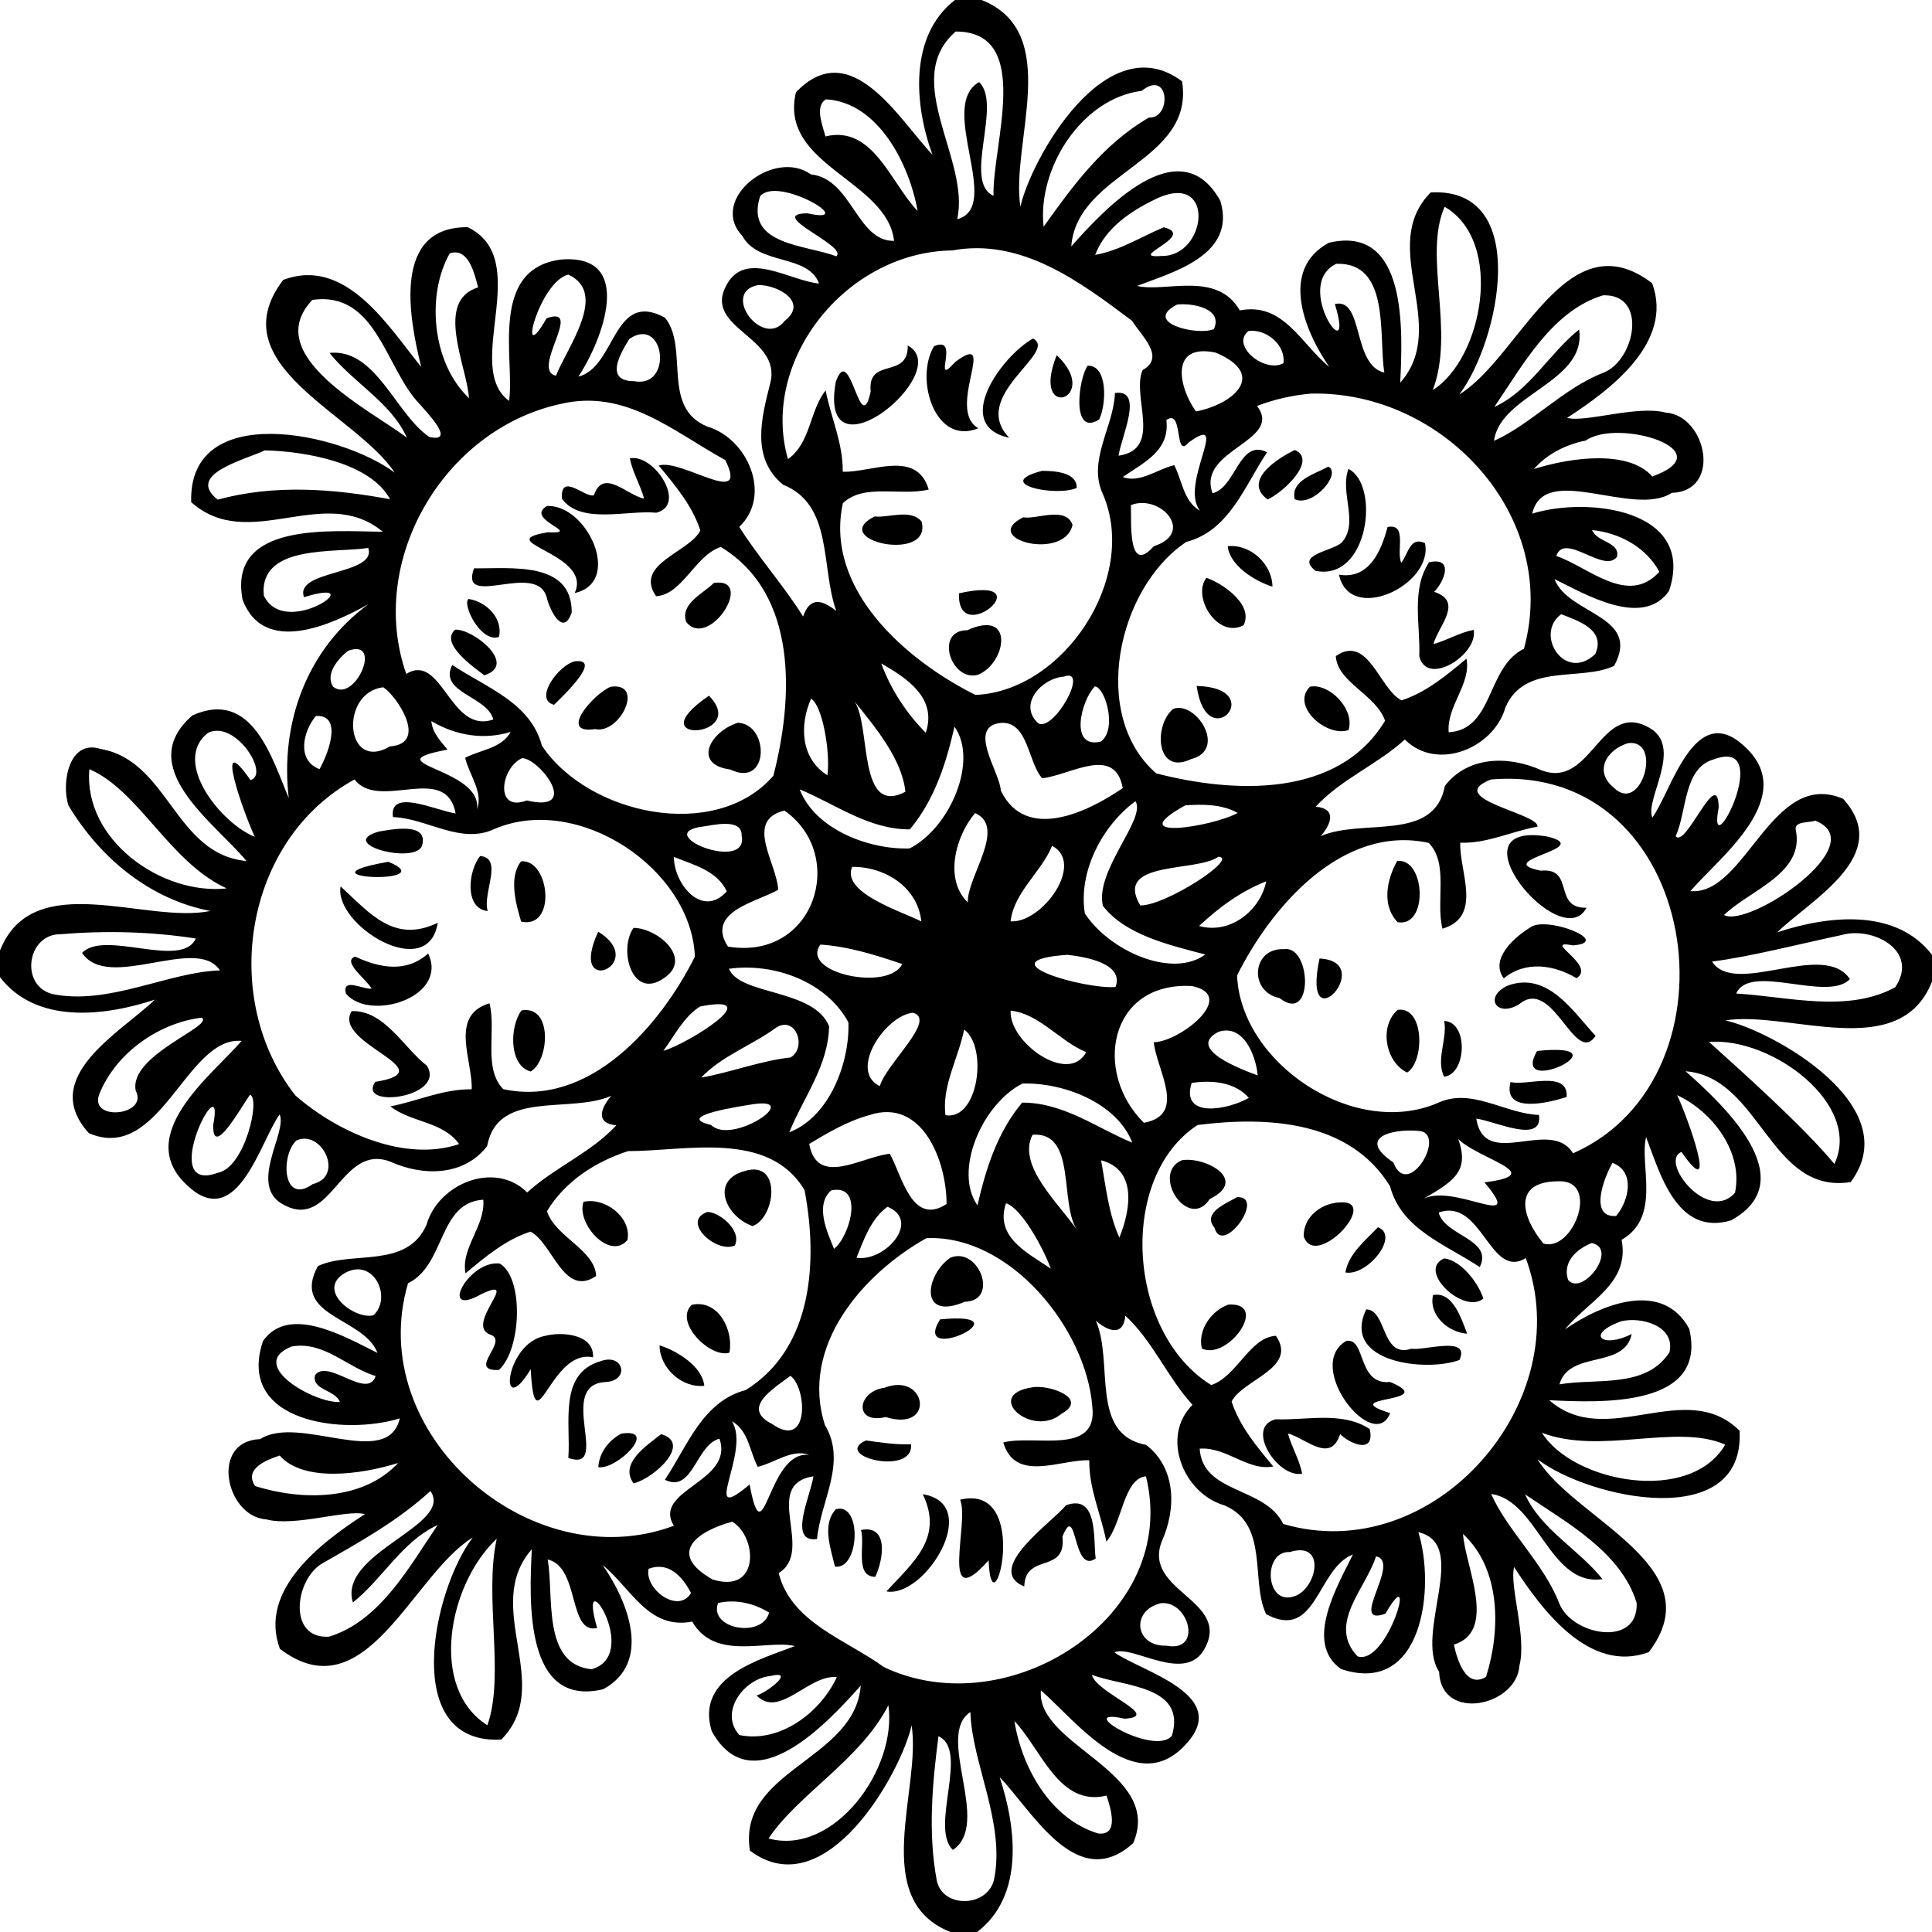<?xml version="1.0" encoding="UTF-8"?>
<!DOCTYPE svg  PUBLIC '-//W3C//DTD SVG 1.1//EN'  'http://www.w3.org/Graphics/SVG/1.1/DTD/svg11.dtd'>
<svg width="375pt" height="375pt" version="1.1" viewBox="0 0 375 375" xmlns="http://www.w3.org/2000/svg">
<path d="m185.35 0h5.18c15.87 6.29 5.58 27.76 7.53 40.12 2.02-9.13 16.64-35.39 31.38-24.33 2.49 15.71-20.39 17.48-21.51 32.04 6.17-6.95 21.02-23.16 28.93-8.85 3.25 10.69-9.62 13.94-16.13 16.52 5.37 1.32 15.48-3.02 19.91 4.75 8.51-1.65 11.87 6.51 17.38 10.97-4.85-6.98-9.7-18.91-0.09-24.1 15.34-3.64 14.33 17.22 13.85 27.17 9.81-11.17-4.53-26.36 5.92-36.94 19.7-1.07 13.3 29.01 5.55 39.22 11.79-7.23 20.81-34.28 37.43-21.6 4.25 11.51-8.2 20.75-16.51 26.14 3.57 0.96 13.58-2.51 19.16-1.02 7.83 0.52 11.03 15.22 1.16 15.58-7.52 4.88-24.76-6.08-27.09 4.03 10.61-3.33 31.89-0.93 26.56 15-5.09 7.28-16.2 0.66-22.23-2.3 2.65 6.97 16.92 7.01 11.57 16.85-6.45 3.07-17.36-0.66-21.1 8.07-2.27 7.95-13.3 12.47-19.52 6.22-5.35 4.87-12.41 7.72-17.31 13.04 4.16 0.35 3 3.43 0.97 5.72 8.13-3.55 22.06 1.28 24.11-9.76 4.56-5.9 12.52-5.86 18.8-3.01 9.6 3.63 11.33-13.3 20.55-8.45 7.29 3.63-0.65 14.1 0.92 17.61 3.66-4.99 8.11-22.63 17.63-14.05 11.26 9.84-4.62 21.77-10.25 28.32 10.72 0.98 15.79-23.87 29.65-17.91 9.87 10.89-6.19 19.53-12.81 25.92 9.84-3.25 23.03-4.79 30.06 4.36v5.19c-6.27 15.89-27.77 5.59-40.12 7.54 9.13 2.02 35.39 16.64 24.33 31.38-15.71 2.49-17.48-20.39-32.04-21.51 6.95 6.17 23.16 21.02 8.85 28.93-10.69 3.25-13.94-9.62-16.52-16.13-1.32 5.37 3.02 15.48-4.75 19.91 1.65 8.51-6.51 11.87-10.97 17.38 6.98-4.85 18.91-9.7 24.1-0.09 3.64 15.34-17.23 14.33-27.17 13.85 11.17 9.81 26.36-4.53 36.94 5.92 1.07 19.7-29.01 13.3-39.22 5.55 7.23 11.79 34.28 20.81 21.6 37.43-11.51 4.25-20.76-8.2-26.14-16.51-0.96 3.57 2.5 13.58 1.02 19.16-0.52 7.83-15.22 11.03-15.58 1.16-4.88-7.52 6.08-24.76-4.03-27.09 3.33 10.61 0.93 31.89-15 26.56-7.28-5.09-0.66-16.2 2.3-22.23-6.97 2.65-7.02 16.92-16.85 11.57-3.08-6.45 0.66-17.36-8.07-21.1-7.95-2.27-12.47-13.3-6.22-19.52-4.88-5.35-7.72-12.41-13.04-17.31-0.35 4.16-3.44 3-5.72 0.97 3.55 8.13-1.28 22.06 9.76 24.11 5.9 4.56 5.86 12.52 3.01 18.8-3.63 9.6 13.3 11.33 8.45 20.55-3.63 7.29-14.1-0.65-17.61 0.92 4.99 3.66 22.63 8.11 14.05 17.63-9.84 11.26-21.77-4.62-28.32-10.25-0.98 10.72 23.87 15.79 17.91 29.65-10.89 9.87-19.53-6.19-25.92-12.81 3.25 9.84 4.79 23.03-4.36 30.06h-5.19c-15.89-6.27-5.59-27.77-7.54-40.12-2.02 9.13-16.64 35.39-31.38 24.33-2.49-15.71 20.39-17.48 21.51-32.04-6.17 6.95-21.02 23.16-28.93 8.85-3.25-10.69 9.62-13.94 16.13-16.52-5.37-1.32-15.48 3.02-19.91-4.75-8.51 1.65-11.87-6.51-17.38-10.97 4.85 6.98 9.7 18.91 0.09 24.1-15.34 3.64-14.33-17.23-13.85-27.17-9.81 11.17 4.53 26.36-5.92 36.94-19.7 1.07-13.3-29.01-5.55-39.22-11.79 7.23-20.81 34.28-37.43 21.6-4.25-11.51 8.2-20.76 16.51-26.14-3.57-0.96-13.59 2.5-19.16 1.02-7.83-0.52-11.03-15.22-1.16-15.58 7.52-4.88 24.76 6.08 27.09-4.03-10.61 3.33-31.89 0.93-26.56-15 5.09-7.28 16.2-0.66 22.23 2.3-2.65-6.97-16.92-7.02-11.57-16.85 6.45-3.08 17.36 0.66 21.1-8.07 2.27-7.95 13.3-12.47 19.52-6.22 5.35-4.88 12.4-7.72 17.31-13.04-4.16-0.35-3-3.44-0.97-5.72-8.13 3.55-22.06-1.28-24.11 9.76-4.56 5.9-12.52 5.86-18.8 3.01-9.6-3.63-11.33 13.3-20.55 8.45-7.29-3.63 0.65-14.1-0.92-17.61-3.67 4.99-8.11 22.63-17.63 14.05-11.26-9.84 4.62-21.77 10.25-28.32-10.72-0.98-15.79 23.87-29.65 17.91-9.87-10.89 6.19-19.53 12.81-25.92-9.84 3.25-23.03 4.79-30.06-4.36v-5.19c6.46-16.18 28.28-5.07 40.83-7.66-11.84-2.27-21.48-10.37-27.55-20.49-1.41-4.39 0.11-12.95 6.29-10.95 13.18 2.31 14.37 20.49 28.28 21.74-6.33-7.57-22.02-18.28-10.5-28.26 11.69-5.26 15.49 8.53 18.7 16.04-1.71-14.41 3.4-28.78 15.45-37.62-7.06 3.93-20.26 10.06-24.41-0.85-2.94-15.31 17.47-13.28 27.21-13.22-11.44-9.48-25.94 4.27-37.19-5.74-0.61-19.87 29.03-13.56 39.5-5.73-7.55-11.47-34.22-20.89-21.64-37.41 12.19-4.61 20.46 9.12 26.79 16.89-2.49-9.91-5.54-27.26 9.04-27.12 12.93 6.3-1.07 27.03 8.01 33.71 1.16-7.87-4.03-25.6 10.05-27.43 14.57-1.22 8.06 15.74 3.4 22.72 7.32-1.8 6.68-16.96 16.83-11.43 4.73 5.95-0.85 17.46 8.22 21.13 7.81 2.31 12.62 13.34 6.18 19.46 3.78 6.01 8.62 11.36 12.39 17.41 1.33-3.83 3.58-3.32 6.43-1.1-3.05-8.6-0.56-20.58-10.33-24.5-6.31-5.2-4.14-13.09-2.46-19.76 2.25-9.06-13.28-10.55-8.46-19.07 3.73-6.79 12.24-0.73 17.92-0.21-2.18-5.81-11.75-3.46-14.88-9.22-6.7-7.07 6.13-17.13 13.29-11.96 7.94 0.81 8.89 13.04 16.15 12.9-1.37-11.83-22.42-14.64-19.05-28.83 10.69-11.24 20.11 5.41 26.49 12.1-3.55-9.72-4.55-23.1 4.37-30.02m0.14 6.12c-10.75 9.39 2.9 24.89 0.3 36.42 8.97-2.34-3.93-21.94 4.25-26.61 4.58 4.35-3.24 19.35 2.8 22.07-0.3-9.79 7.81-31.91-7.35-31.88m36.11 11.51c-11.75 1.47-20.29 15.18-19.04 26.38 5.76-8.08 11.63-16.08 20.44-21.19 4.44 0.23 4.03-9.52-1.4-5.19m-61.29 1.65c-2.22 1.33-0.65 5.06-0.09 7.2 9.23-2.26 12.66 9.03 17.88 14.46-1.55-8.96-7.61-21.11-17.79-21.66m-12.78 18.82c-3.03 9.57 9.01 9.38 14.78 11.65 2.44-1.98-13.89-8.22-5.6-8.35 10.46 2.34-5.77-7.46-9.18-3.3m77.42 0.24c-5.03 2.33-10.32 5.69-12.38 11.13 4.79-0.84 8.89-3.5 13.3-5.35 6.66 1.6-7.66 6.12-0.36 5.56 8.65 0.1 10.5-16.07-0.56-11.34m55.45 1.79c-4.2 9.53 2.07 24.12-2.3 35.58 9.68-6.08 13.96-28.77 2.3-35.58m-95.58 8.48c-20.61 0.26-37.35 21.39-31.88 40.51 4.46-3.22 4.13-9.27 7.31-13.34 1.06 5.34 3.4 10.29 3.32 15.78 5.55 0.22 14.36-4.44 16.69 3.46-5.46 1.33-12.62-1.27-16.66 2.66-3.64 16.78 12.38 30.54 25.72 37.2 17.01-0.67 31.75-22.61 24.77-38.93-3.09-6.52 2.09-13.07 2.32-19.67 5.73-0.8 1.24 8.43 0.7 12.17 8.68-1.29 2.45-11.43 4.66-16.62 4.57-2.5-0.3-6.71-2.04-9.56-10.07-7.57-21.49-16.15-34.91-13.66m-97.52 0.56c-4.56 7.95-3.51 21.3 3.73 28.1-0.41-6.24-6.75-18.86 1.77-21.49-0.69-2.63-1.85-7.81-5.5-6.61m172.07 2.03c-8.69 4.22 3.93 21.43-0.28 7.81 5.68-1.3 3.31 11.82 9.61 13.32-1.16-7.02 1.26-21.47-9.33-21.13m-149.05 2.1c-5.69 1.31-10.14 18.86-4.23 8.48 7.43-2.66-3.2 10.09 1.82 11.14 2.32-5.75 10.16-16.02 2.41-19.62m36.82 2.03c-7.35 1.42 0.95 12.48 5.17 6.95 4.71-3.67-1.42-7.04-5.17-6.95m164 1.99c-9.91 3.02-15.58 13.59-21.09 21.67 6.84-3.11 10.67-10.42 16.45-15.03 1.56 10.25-15.32 12.53-16.51 21.6 7.19-3.2 13.41-10.18 21.23-13.22 6.17-2.39 8.68-15.36-0.08-15.02m-250.51 0.89c-10.17 10.69 10.91 21.18 18.36 26.74-3.11-6.84-10.42-10.67-15.03-16.45 9.02-0.94 12.87 11.98 19.39 16.32 5.28 1.15-0.52-4.79-1.84-6.33-6.72-6.89-8.36-22.06-20.88-20.28m167.82 0.91c-6.87 3.55 4.19 6.14 7.17 4.74 1.84-4.04-4.3-5.1-7.17-4.74m13.88 5.13c-3.54 2.77 3.13 8.26 6.78 6.25 0.48-3.6-3.42-6.73-6.78-6.25m-120.17 1.53c-1.79 2.86-4.88 8.2 0.89 8.2 7.69 1.5 5.99-12.85-0.89-8.2m113.8 2.66c-9.05-1.92-7.16 6.83-3.82 11.42 7.05-1.33 14.09-7.1 3.82-11.42m18.47 7.96c-3.57 0.32-7.1 1.11-10.44 2.39 5.22 6.89-11.79 8.45-8.63 16.95 4.55-1.12 5.16-10.68 10.58-7.96-4.37 6.53-7.3 15.22-15.69 17.41-13.42 8.98-18.73 33.71-5.83 44.92 14.95 3.86 35.29 4.89 44.42-10.21-1.7-5.05-9.29-7.45-9.56-12.56 6.31-4.33 8.46 6.45 12.76 8.6 4.81-1.56 8.77-4.9 12.6-8.09 0.96 4.92-3.88 9.17-3.45 14.29 8.81-0.56 7.28-12.64 14.61-16.22 7.04-25.71-15.69-50.15-41.37-49.52m-145.73 2.03c-22.64 4.98-37.5 30.47-29.85 52.37 6.99-4.27 8.47 11.79 16.9 8.85-1.14-4.56-10.68-5.17-7.97-10.59 6.53 4.37 15.22 7.3 17.41 15.69 8.98 13.42 33.71 18.73 44.92 5.83 3.86-14.95 4.89-35.29-10.21-44.42-5.05 1.7-7.45 9.28-12.56 9.56-4.33-6.31 6.45-8.46 8.6-12.76-1.56-4.81-4.9-8.78-8.09-12.6 4.4-1.44 17.7 8.49 12.92-1.07-10.15-5.55-19.37-13.93-32.07-10.86m117.69 3.09c0.73 5.98-4.41 8.26-8.46 11.07 3.3 1.27 6.74-1.56 9.99-2.3 1.57 2.99 1.78 7.05 5.02 8.84-4.17-5.02 6.22-19.38-2.23-13.24-2.85 3.43-0.94-6.75-4.32-4.37m81.43 3.98c-3.82 0.75-7.49 2.58-10.09 5.53 7.61-2.38 18.5-3.66 22.98 1.45 14.04-5.06-6.69-11.37-12.89-6.98m-256.42 1.91c-3.73 1.82-15.5 4.59-9.14 9.57 11.03-3.01 22.41-2.12 33.45-0.08-3.74-6.96-15.96-9.28-24.31-9.49m168.11 10.63c0.11 3.34-0.62 13.7 4.44 7.98 8.16-2.62 1.21-10.24-4.44-7.98m89.51 4.84c0.97 2.42 5.45 2.27 4.84 5.18-2.46 3.4-10.16-4.9-11.78-0.15 6.31 2.16 13.92 9.8 20 3.07-2.58-4.79-7.77-7.57-13.06-8.1m-237.54 3.47c-6.34 1.03-21.25-0.8-20.27 9.24 4.13 8.78 21.46-3.9 7.8 0.32-1.94-5.35 14.21-4.26 12.47-9.56m231.55 12.86c-5.28 3.87 0.67 13.33 6.61 7.74 2.1-4.71-3.24-6.42-6.61-7.74m-235.48 7.11c-1.9 1.52-4.48 4.46-2.9 6.96 4.21 3.38 9.85-9.49 2.9-6.96m103.49 2.44c1.88 5.07 4.84 9.61 8.65 13.47 2.26-6.77-3.65-10.59-8.65-13.47m35.44 2.57c-4.26 0.31-8.99 5.37-4.93 9.09 3.11 1.56 10.01-10.99 4.93-9.09m-132.08 2.07c-8.53 0.97-7.47 16.62 1.31 11.47 7.54-0.53 1.28-9.82-1.31-11.47m138.12-0.18c-2.68 2.69-5.06 12.21 1.15 10.72 3.21-2.32 0.93-10.45-1.15-10.72m-55.09 2.39c-2.28 5.13-2.03 11.64 3.18 14.87 0.58-4.69-1.01-13.61-3.18-14.87m8.41 0.5c3.29 4.72 0.57 22.46 9.9 17.57-0.66-6.37-5.87-12.55-9.9-17.57m-104.52 2.86c-2.46 2.89-3.84 8.59 0.69 10.32 1.61-2.76 4.67-10.64-0.69-10.32m22.41 0.99c0.18 2.26 1.78 3.87 3.13 5.54-14.94 2.79 6.81 3.44 5.73 11.57 1.27-3.3-1.56-6.74-2.3-9.99 2.99-1.57 7.05-1.78 8.84-5.02-5.28 1.62-10.72 0.69-15.4-2.1m110.46 0.36c-6.56 0.77-0.04 9.68 0.06 13.11 4.87 10.14 17.05 4.08 23.68-0.46-1.54-8.49-10.25-2.45-15.64-1.92-2.77-3.02-2.7-11.18-8.1-10.73m-8.92 0.72c-1.63 7.13-3.88 14.23-8.67 19.94-8.03 0.02-14.41-4.89-21.38-7.77 3 7.77 13.43 11.73 21.34 11.47 7.87-4.03 13.39-17.01 8.71-23.64m-144.92 1.22c-7.08 5.55 2.56 17.58 9.12 20.17-2.13-4.46-8.2-21.61-0.85-11.02 3.86-1.06-2.98-11.81-8.27-9.15m275.62 1.99c-4.27 1.33-6.58 5.55-2.71 8.66 5.33 5.23 9.56-9.6 2.71-8.66m-214.63 2.9c-4.18 1.89-5.4 10.6 0.9 8.22 10.63 2.51 2.56-8.12-0.9-8.22m231.33 0.23c-5.93 1.65-5.22 10.12-7.42 14.93 1.98 2.44 8.21-13.89 8.35-5.6-2.41 12.62 11.24-13.86-0.93-9.33m-315.32 1.92c-1.2 13.76 14.09 24.5 26.66 23.14-11.11-5.07-17.07-19.05-26.66-23.14m51.47 1.99c-21.45 11.71-26.27 42.47-11.49 61.33 8.26 7.22 21.33 13.01 31.79 9.44-3.22-4.47-9.27-4.13-13.34-7.31 5.34-1.06 10.29-3.4 15.78-3.32 0.22-5.56-4.44-14.36 3.46-16.69 1.33 5.46-1.27 12.61 2.66 16.66 16.78 3.64 30.54-12.38 37.2-25.72-0.67-17.01-22.61-31.75-38.93-24.77-6.52 3.08-13.07-2.09-19.67-2.32-0.8-5.73 8.42-1.24 12.16-0.7-1.86-10.01-14.86-0.35-19.62-6.6m220.55 0.01c-9.35 3.72 9.5 6.6 9.05 9.15-5.1 0.93-9.74 3.29-14.98 3.12-0.22 5.55 4.44 14.36-3.46 16.69-1.33-5.46 1.26-12.62-2.66-16.66-16.78-3.64-30.54 12.38-37.2 25.72 0.67 17.01 22.61 31.75 38.93 24.77 6.52-3.09 13.07 2.09 19.67 2.32 0.8 5.73-8.43 1.24-12.17 0.7 1.6 10.22 14.45-0.38 18.78 6.75 33.66-14.86 24.73-76.07-15.96-72.56m-68.97 4.21c-6.43 4.71-11.14 13.65-9.83 21.79 4.67 7.14 16.8 12.74 23.39 7.97-6.96-1.84-15.49-3.76-19.89-9.45-1.58-6.87 8.47-16.89 6.33-20.31m9.67 0.8c-12.56 6.97 5.16 4.21 10.17 1.48-3.07-1.72-6.76-1.7-10.17-1.48m-77.8 1.02c-7.86 1.89-1.46 10.23-1.22 15.38-4.09 2.34-14.17 4.24-9.75 11.02 16.82 2.8 23.28-17.72 10.97-26.4m37 0.49c-3.88 4.57-6.01 12.94-1.41 17.34-0.22-4.88 7.64-14.61 1.41-17.34m163.06 1.46c-1.15 0.47-3.95 0.04-3.79 1.71 1.88 8.56-8.95 11.75-13.9 16.62 4.8 2.59 29.17-13.8 17.69-18.33m-215.7 1.12c-10.76 1.28 8.76 9.19 7.33 1.8 0.11-3.55-5.78-1.97-7.33-1.8m67.59 3.77c-2.13 5.17-7.44 9.04-8.06 14.66 6.11 0.4 14.52-11.23 8.06-14.66m-73.41 2.16c-0.02 5.16 5.43 12.02 10.26 6.69-1.85-4.03-6.52-5.18-10.26-6.69m105.69-0.04c-4.32 3.08-20.36 0.65-15.18 9.45 4.91 0.1 19.25-9.25 15.18-9.45m-71.09 1.97c-2.16 5.01 9.48 8.61 13.42 10.58-0.7-6.71-7.15-10.66-13.42-10.58m80.37 2.8c-4.94 1.93-9.19 5.08-13.03 8.67 5.97 1.7 11.88-2.97 13.03-8.67m-233.96 10.27c-6.66-0.1-8.01 10.09-1.56 11.63 10.9 2.2 22.6-4.35 32.43-4.6-4.48-6.95-21.66 4.22-26.76-3.4 4.35-4.59 19.35 3.24 22.07-2.8-8.64-1.34-17.47-1.56-26.18-0.83m345.63 0.16c-8.33 1.77-17.71 4.2-25.14 5.15 4.48 6.95 21.65-4.22 26.76 3.4-4.35 4.58-19.36-3.24-22.07 2.8 10.03 0.6 21.63 3.84 30.87-1.22 4.77-7.14-4.45-11.88-10.42-10.13m-198.21 1.85c-4.01 5.52 13.23 9.18 15.88 3.78-5.13-1.76-10.47-3.42-15.88-3.78m47.95 1.99c-16.4 1.14 3.5 6.77 9.34 6.24 1.72-4.62-6.03-5.87-9.34-6.24m-65.7 2.71c2.17 5.21 16.47 3.85 19.44 11.14-0.15 7.75-5 13.82-7.72 20.6 7.77-3 11.73-13.43 11.47-21.34-4.27-7.93-14.48-11.62-23.19-10.4m89.87 3.35c-16.16-0.9-19.22 16.81-9.33 26.54 8.49-1.54 2.45-10.25 1.92-15.64 5-0.03 16.45-9.03 7.41-10.9m-95.48 3.97c-3.19 2.03-4.93 5.64-7.12 8.6 4.55-1.23 20.63-11.26 7.12-8.6m41.31 1.21c-5.44 0.59-12.52 11.32-6.42 14.25 1.33-4.46 11.19-12.97 6.42-14.25m18.98-0.41c-0.4 6.11 11.23 14.52 14.66 8.06-5.17-2.13-9.05-7.44-14.66-8.06m-157.04 1.37c-8.41 1.03-16.7 6.94-19.86 14.86-2.02 5.34 9.6 4.18 7.08-0.68-1.42-6.92 15.44-12.62 12.78-14.18m111.53 1.93c-4.69 3.44-10.57 5.48-14.55 9.7 5.84-1.04 11.42-3.24 17.34-3.91 3.24-1.93 1.01-8.21-2.79-5.79m36.48 0.38c-1.07 5.45-4.37 10.96-3.62 16.62 6.42 1.08 8.26-13.27 3.62-16.62m49.34 0.45c-6.29 3.29 4.48 7.27 7.65 8.46-0.37-3.85-2.75-10.1-7.65-8.46m95.24 1.95c6.24 5.63 18.14 16.23 24.34 23.68 5.46-11.42-12.03-24.65-24.34-23.68m-133.28 8.08c-7.87 4.03-13.39 17.01-8.71 23.64 1.63-7.13 3.88-14.23 8.67-19.94 8.02-0.03 14.41 4.89 21.38 7.77-3-7.77-13.43-11.73-21.34-11.47m32.86-0.12c-2.22 7.08 7.26 5.14 11.1 2.9-2.7-3.13-7.29-3.48-11.1-2.9m-182.78 2.29c-1.64 2.27-7.37 12.69-7.12 5.8 2.41-12.62-11.25 13.86 0.93 9.33 5.2-0.98 8.29-14.45 6.19-15.13m277.01 0.08c2.13 4.46 8.2 21.61 0.85 11.02-4.4 1.76 5.14 14 10.39 7.9 1.62-7.88-4.38-15.74-11.24-18.92m-179.16 1.73c-2.55 0.4-15.79 2.35-8.35 4.05 4.02 4 17.81-5.35 8.35-4.05m22.38 2.14c-4.17 1.13-7.99 3.38-11.68 5.59 1.53 8.49 10.25 2.45 15.64 1.92 2.34 4.09 4.24 14.17 11.02 9.75 0.03-8.19-4.65-20.7-14.98-17.26m63.71 1.92c-15.52 10.09-13.76 40.3 2.64 50.48 5.05-1.7 7.45-9.29 12.56-9.56 4.33 6.31-6.46 8.46-8.6 12.76 1.56 4.81 4.9 8.77 8.09 12.6-4.92 0.96-9.18-3.88-14.29-3.45 0.56 8.81 12.64 7.28 16.22 14.61 29.26 8.6 57.42-23.83 47.07-51.6-6.99 4.27-8.47-11.79-16.9-8.85 1.14 4.56 10.68 5.17 7.97 10.59-6.54-4.37-15.22-7.3-17.41-15.69-7.88-12.85-23.98-13.57-37.35-11.89m49.52 0.21c4.06 8.44 0.9 10.3-6.11 14.37 5.81-3.83 20.65 6.53 12.27-3.44 14.96-1.91-7.35-5.56-6.16-10.93m-6.69 0.93c-5-0.44-12.1 1.24-4.83 6.13 2.82 7.53 10.66-5.87 4.83-6.13m-74.87 0.75c-3.09 6.03 5.22 13.42 8.74 18.64-3.66-5.17-0.04-19.27-8.74-18.64m-142.92 1.14c-3.09 2.99-2.62 12.62 3.21 8.44 6.29-1.52 1.67-10.76-3.21-8.44m64.41 2.04c-6.33 2.06-12.24 5.85-15.75 11.67 1.7 5.05 9.28 7.45 9.56 12.56-6.31 4.33-8.46-6.46-12.76-8.6-4.81 1.56-8.78 4.9-12.6 8.09-0.96-4.92 3.88-9.18 3.45-14.29-8.81 0.56-7.28 12.64-14.61 16.22-8.6 29.26 23.83 57.42 51.6 47.07-4.27-6.99 11.79-8.47 8.85-16.9-4.56 1.14-5.17 10.68-10.59 7.97 4.37-6.54 7.3-15.22 15.69-17.41 13.11-8.16 14-25.17 11.42-38.79-6.95-11.72-23.04-7.58-34.26-7.59m91.81 1.78c0.93 5.05 1.42 10.28 3.55 15.01 2.1-5.16 3.6-13.17-3.55-15.01m99.27 0.5c-1.61 2.76-4.67 10.64 0.69 10.32 2.46-2.89 3.84-8.6-0.69-10.32m-10.6 3.58c-8.89 0.04-7.05 7.01-2.8 12.08 5.79 1.75 11.15-12.52 2.8-12.08m-141.06 1.77c-3.17 2.81-0.85 7.96 0.57 11.34 3.15-2.52 5.88-12.73-0.57-11.34m33.93 2.5c-2.24 6.63 4.35 9.69 8.7 12.68-1.6-4.38-5.86-11.88-8.7-12.68m-22.99 0.67c-3.21 2.32-4.59 6.35-6.02 9.9 5.52 0.85 12.62-7.17 6.02-9.9m7.54 6.1c-12.4 6.96-24.6 21.01-19.68 36.29 4.32 7.24-0.86 14.7-1.54 22.1-5.73 0.8-1.24-8.43-0.7-12.17-10.22 1.6 0.38 14.45-6.75 18.78 2.45 9.67 13.11 12.91 20.41 18.24 24.12 11.49 57.61-9.83 50.88-37.02-4.4 0.47-4.59 9.15-7.68 12.67-1.06-5.34-3.4-10.29-3.32-15.78-5.56-0.22-14.36 4.44-16.69-3.46 6.01-1.58 18.42 2.67 17.28-6.96-1.18-15.16-16.04-33.46-32.21-32.69m129.15 0.94c-3 1.19-5.71 3.71-4.6 7.14 2.72 3.33 9.89-6.01 4.6-7.14m-242.23 5.95c-5.29 3.37 2.21 8.99 5.76 8.07 3.76-3.48-0.06-11.52-5.76-8.07m247.94 9.24c-7.09 2.57-3.59 5.36 2.05 2.46-1.44 6.93-12.07 3.04-14.03 9.78 7.24-1.24 16.73 0.87 21.35-6.21 1.21-5.18-5.55-6.97-9.37-6.03m-258.02 4.88c-8.97 3.55 4.48 11.11 9.33 10.78-0.97-2.42-5.45-2.27-4.84-5.18 2.46-3.4 10.16 4.9 11.78 0.15-5.57-1.68-9.99-6.81-16.27-5.75m96.77 5.71c-3.37 2.54-9.66 6.27-3.54 9.35 7.35 5.14 6.73-7.12 3.54-9.35m-11.36 8.82c3.82 5.81-6.53 20.65 3.44 12.27 2.79 14.94 3.44-6.82 11.57-5.73-3.3-1.28-6.74 1.56-9.99 2.3-1.57-2.99-1.78-7.05-5.02-8.84m157.23 2.23c6.08 9.68 28.77 13.96 35.58 2.3-9.53-4.2-24.12 2.07-35.58-2.3m-245 4.42c-2.51 0.83-7.03 2.57-4.77 5.92 8.99 2.84 20.86 2.95 27.75-4.47-7.62 2.37-18.5 3.66-22.98-1.45m29.26 6.89c-6.27 5.74-13.67 9.86-21 14.05-5.28 3.04-6.81 14.7 1.31 14.22 9.91-3.02 15.58-13.59 21.09-21.67-6.84 3.1-10.67 10.42-16.45 15.03-2.97-9.67 19.67-14.96 15.05-21.63m205.89 0.58c3.2 7.19 10.18 13.41 13.22 21.23 2.39 6.17 15.36 8.68 15.02-0.08-3.02-9.91-13.59-15.58-21.67-21.09 3.1 6.84 10.42 10.67 15.03 16.45-10.25 1.56-12.53-15.32-21.6-16.51m-147.3 5.37c-6.43 1.7-12.99 6.01-3.85 11.2 9.26 2.93 8.72-8.28 3.85-11.2m141.83 2.37c0.41 6.24 6.75 18.86-1.77 21.49 0.61 2.87 2.33 8.62 6.24 6.26 2.84-8.99 2.95-20.86-4.47-27.75m-187.55 0.93c-9.43 8.86-13.24 29.01-1.82 36.21 3.43-9.66-0.69-24.89 1.82-36.21m153.93 2.59c-5.26-0.26-4.78 10.25 0.62 8.66 4.57-1.11 6.72-10.96-0.62-8.66m16.74 0.83c-1.94 6.2-9.55 13.21-3.57 19.43 5.93 1.8 11.82-19.5 5.39-8.29-7.43 2.66 3.2-10.09-1.82-11.14m-160.79 0.61c1.28 6.97-1.18 20.37 8.54 21.31 9.97-2.86-3.07-22.26 1.07-8.01-5.68 1.31-3.31-11.84-9.61-13.3m19.59 1.81c-0.83 3.94 5.76 8.86 8.24 4.7-1.7-3.25-4.37-6.16-8.24-4.7m13.49 6.64c-1.88 5.03 8.58 6.95 9.91 1.85-2.95-1.79-6.45-2.64-9.91-1.85m85.92 0.04c-5.89 1.44-5 8.45 1.1 8.24 7.1 1.39 4.39-8.84-1.1-8.24m-75.81 14.14c-5.07 0.5-9.98 7.02-5.98 11.45 7.88 1.62 15.74-4.38 18.92-11.24-5.46-0.58-11.14 8.14-15.57 3.56 2.08-0.6 7.73-5.03 2.63-3.77m62.45-0.24c0.78 3.52 13.8 8.05 6.35 8.52-10.46-2.34 5.76 7.46 9.18 3.3 2.92-9.83-9.53-9.49-15.53-11.82m-39.5 5.91c-5.47 10.64-17.5 17.22-23.27 25.86 12.66 3.42 25.01-13.4 23.27-25.86m15.92 1.32c-6.95 4.48 4.22 21.65-3.4 26.76-4.59-4.35 3.24-19.36-2.8-22.07-1.2 9.19-2.05 18.75-0.35 27.9 1.05 5.63 9.99 5.34 11.15-0.16 2.2-10.9-4.35-22.61-4.6-32.43m8.54 1.75c1.45 9.07 7.01 19.01 16.24 21.81 4.19 0.52 2.41-5.02 1.64-7.35-9.23 2.26-12.67-9.04-17.88-14.46z"/>
<path d="m200.51 65.7c5.07 2.69-12.52 11.09-4.62 19.27-11.09-2.35-1.66-15.71 4.62-19.27z"/>
<path d="m176.19 67.06c9.42 5.06-17.54 27.09-13.97 7.07 2.81-8.12 4.73 11.41 6.78 1.84-0.68-6.76 7.34-2.27 7.19-8.91z"/>
<path d="m181.29 67.2c5.34-2.28-0.68 8.45 4.12 3.05 8.58-6.36-1.94 9.27 4.49 12.87-8.4 3.49-12.42-9.53-8.61-15.92z"/>
<path d="m205.11 68.94c8.99 8.49-5.29 13.16 0 0z"/>
<path d="m211.1 70.99c3.96-0.18 3.67 7.48 2.26 10.42-5.43 3.47-4.08-7.79-2.26-10.42z"/>
<path d="m251.33 87.34c4.4 1.95-2.12 8.15-5.29 9.61-4.89-3.61 1.83-7.95 5.29-9.61z"/>
<path d="m122.25 88.97c4.72-0.97 11.19 9.04 5.14 10.55-5.64-0.56-14.59 2.34-18.31-2.69-0.39-5.35 4.59-0.08 6.19-0.71 1.85-5.35 6.42 0.03 9.75 0.66-0.74-2.67-2.23-5.08-2.77-7.81z"/>
<path d="m257.83 90.56c2.64 1.37-2.95 7.95-6.53 6.34-0.84-3.74 4.04-4.9 6.53-6.34z"/>
<path d="m202.27 91.39c2.34 0.01 6.79 0.23 6.72 3.31-3.93 1.81-16.53-0.78-6.72-3.31z"/>
<path d="m261.73 91.02c6.17 3.04 3.97 21.81-6.36 19.79-4.07-3.12 3.11-3.81 5.01-5.45 3.5-3.85-0.39-9.67 1.35-14.34z"/>
<path d="m106.16 98.22c7.78-0.4 14.84 14.79 5.38 16.89 3.65-7.73-16.65-9.91-5.23-11.79 7.15 0.31-4.7-2.46-0.15-5.1z"/>
<path d="m169.76 100.24c2.61 0.34 7-1.56 9.12 0.99 2.14 8.17-18.36 3.66-9.12-0.99z"/>
<path d="m198.63 100.41c2.5 0.47 8.25-2.24 9.55 1.47-1.59 7.12-18.13 2.72-9.55-1.47z"/>
<path d="m269.33 102.29c3.92-0.78 1.61 4.76 2.66 6.95 1.34-1.73 1.7-5.21 4.6-3.81 1.69 8.08-14.6 15.85-16.7 6.11 5.87 0.98 8.2-4.61 9.44-9.25z"/>
<path d="m238.3 106.02c4.37-0.48 8.65 3.47 8.68 7.84-3.44-1.05-8.32-4.12-8.68-7.84z"/>
<path d="m277.38 109.14c4.86-1.08 3.02 3.64 0.99 5.74 5.78 1.88 0.86 6.56-0.15 10.14 2.67-0.74 5.08-2.23 7.81-2.77 0.97 4.72-9.05 11.19-10.55 5.14 0.24-5.98-1.62-12.93 1.9-18.25z"/>
<path d="m92.01 110.31c7.02 0.1 19.02-1.51 18.96 8.55-1.61 4.84-4.25-0.33-4.85-2.89-1.93-7.19-17.08 2.47-14.11-5.66z"/>
<path d="m234.16 112.16c2.74 0.87 9.3 5.07 7.21 9.2-5.02 2.68-10.07-5.48-7.21-9.2z"/>
<path d="m138.57 113.14c8.14-1.17-0.96 13.08-5.37 7.59-1.27-3.54 3.33-5.53 5.37-7.59z"/>
<path d="m186.14 115.16c16.76-3.74-0.42 11.07 0 0z"/>
<path d="m90.94 116.26c3.4 0.48 6.75 3.73 5.91 7.37-3.56 1.21-7.21-6.41-5.91-7.37z"/>
<path d="m88.34 122.22c3.37-0.25 12.29 6.77 5.67 8.85-2.2-1.64-8.71-6.24-5.67-8.85z"/>
<path d="m187.72 122.33c9.46-4.29 7.5 6.61 2.04 8.66-5.23 1.35-8.4-8.66-2.04-8.66z"/>
<path d="m111.6 128.36c5.41-0.62-2.18 6.59-4.06 8.44-4.04-1.03 0.92-7.79 4.06-8.44z"/>
<path d="m118.52 133.3c6.73-0.95 1.85 9.26-3.03 8.22-7.27 1.09-0.27-6.85 3.03-8.22z"/>
<path d="m232.27 133.14c14.17 0.38 1.95 13.95 0 0z"/>
<path d="m254.25 133.29c3.66-0.76 8.79 4.29 7.5 8.42-4.3 1.44-11.25-4.67-7.5-8.42z"/>
<path d="m137.61 135.04c8.04 8.21-14.22 9.65 0 0z"/>
<path d="m227.67 137.62c4.42-1.76 10.67 7.94 3.49 9.73-6.71 3.22-7.34-6.37-3.49-9.73z"/>
<path d="m143.22 140.29c6.14 0.22 6.16 12.76-1.47 9.07-7.36-0.95-3.98-7.36 1.47-9.07z"/>
<path d="m73.55 161.4c1.98-0.3 9.67-2.02 8.39 2.68-1.16 3.84-16.89-0.28-8.39-2.68z"/>
<path d="m300.29 162.36c9.68 2.32-11.16 4.62-1.25 6.64 6.75-0.68 2.26 7.35 8.9 7.19-4.84 9.35-26.88-16.96-7.65-13.83z"/>
<path d="m93.2 166.15c4.59 0.36 0.37 7.42 1.47 10.68-4.58-0.44-3.81-7.84-1.47-10.68z"/>
<path d="m75.38 167.27c11.01 4.53-18.94 3.33 0 0z"/>
<path d="m101.14 167.19c5.54-0.51 7 13.19 0.02 11.7-1.09-3.58-2.42-8.7-0.02-11.7z"/>
<path d="m271.19 167.11c5.5-0.64 6.11 13 0.08 11.88-3.15-3.3-2.08-8.29-0.08-11.88z"/>
<path d="m66.11 172.05c5.8 5.35 10.44 11.11 18.86 7.06-1.87 11.79-20.21 0.41-18.86-7.06z"/>
<path d="m122.97 180.1c4.71 0.04 11.64 5.98 5.87 9.77-6.17 4.33-8.85-5.57-5.87-9.77z"/>
<path d="m296.95 180.06c3.07-2.47 16.29 2.81 8.36 3.44-6.42-1.23 4.7 3.83 0.7 6.37-4.42-2.63-9.92-3.44-14.13 0.03-2.8-3.75 2.12-8.03 5.07-9.84z"/>
<path d="m116.11 180.84c10.07 6.25-6.12 13.23 0 0z"/>
<path d="m249.27 184.23c5.26-0.77 5.79 14.73-0.92 9.49-5.99-1.17-5.42-9.8 0.92-9.49z"/>
<path d="m68.92 185.67c4.85 2.25 9.95 3.19 14.19-0.6 4 8.53-11.4 13.3-15.96 7.79-0.81-3.22 3.27-0.77 4.99-0.96-1-1.82-5.85-5.26-3.22-6.23z"/>
<path d="m256.12 186.05c11.38 0.55-3.66 17.12 0 0z"/>
<path d="m292.76 191.26c7.67-2.67 12.47 4.95 16.94 9.8-4.06 6.03-8.25-11.66-14.84-6.13-4.44 2.7-6.94-1.54-2.1-3.67z"/>
<path d="m68.26 196.26c6.34-0.23 10.13 7.16 14.61 10.6 3.78 6.19-13.66 8.47-10.03 3.13 13.92-2.25-8.52-7.42-4.58-13.73z"/>
<path d="m101.23 196.12c6.13-1.07 5.38 9.84 1.76 11.86-4.27-1.18-4.07-8.81-1.76-11.86z"/>
<path d="m271.29 196.01c5.23-0.74 5.25 10.07 1.83 12.17-4.17-2.01-5.53-8.93-1.83-12.17z"/>
<path d="m280.33 198.17c4.73 0.17 4.34 10.36-0.03 10.82-1.64-3.35 0.66-7.2 0.03-10.82z"/>
<path d="m298.35 203.99c17.97-1.86-5.48 9.49 0 0z"/>
<path d="m293.2 210.01c2.89 0.86 11.28-2.41 10.88 2.92-3.51 1.13-12.51 3.34-10.88-2.92z"/>
<path d="m229.37 225.21c4.37-0.81 13.15 3.74 5.44 7.52-4.14 6.34-11.51-4.88-5.44-7.52z"/>
<path d="m144.52 227.3c7.29-2.27 6.05 9.05 1.55 10.68-5.17-1.81-8.32-8.8-1.55-10.68z"/>
<path d="m240.11 232.37c5.71-0.3-2.82 11.56-4.38 5.93-2.44-2.94 2.32-4.72 4.38-5.93z"/>
<path d="m113.26 233.28c4.12-0.97 9.39 3.01 8.53 7.42-3.49 4.05-9.99-3.29-8.53-7.42z"/>
<path d="m260.27 233.38c7.66-0.36-5 13.24-7.22 6.59-0.08-3.88 3.58-6.55 7.22-6.59z"/>
<path d="m137.32 235.24c2.15-0.02 6.72 3.45 5.32 6.51-3.56 1.64-10.58-4.72-5.32-6.51z"/>
<path d="m267.46 238.2c4.33 1.67-2.11 9.58-6.32 8.78 0.61-3.61 3.89-6.22 6.32-8.78z"/>
<path d="m184.47 244.12c5.52-2.26 9.57 8.39 2.81 8.55-9.05 3.84-7.62-5.29-2.81-8.55z"/>
<path d="m280.34 244.25c3.1 0.39 6.42 4.39 7.59 7.78-3.7 3.26-13.09-5.46-7.59-7.78z"/>
<path d="m97.01 245.26c4.71 2.76 4.21 16.71-0.18 20.65-6.44 0.26 2.24-5.71-1.75-6.89-4.97-1.95 6.42-11.72-1.75-7.78-8.36 4.69-2.36-6.75 3.68-5.98z"/>
<path d="m278.15 251.37c3.9-0.77 5.52 4.69 6.63 7.5-3.66-0.24-7.51-3.57-6.63-7.5z"/>
<path d="m134.29 253.26c5.1-1.11 8.15 4.91 7.29 9.29-3.65 1.18-10.91-5.96-7.29-9.29z"/>
<path d="m238.44 253.22c8.07-0.5-0.14 10.94-5.16 8.52-0.86-3.57 1.85-7.36 5.16-8.52z"/>
<path d="m265.17 254.16c4.05-0.01 2.87 9.58 8.78 7.62 2.37 0.46 11.55-2.64 9.33 2.19-6.2 2.36-23.05 0.65-18.11-9.81z"/>
<path d="m182.48 256.09c17.41-1.69-5.86 9.25 0 0z"/>
<path d="m105.81 259.29c3.12-0.83 9.53-0.44 9.3 4.17-8.39-1.83-11.26 17.96-12.1 2.3-6.32 10.39-5.12-5.06 2.8-6.47z"/>
<path d="m261.3 260.28c3.88-0.75 2.08 8.63 8.52 7.96 10.02 4.19-11.01 2.58 0.01 6.05-3.17 8.04-16.83-9.16-8.53-14.01z"/>
<path d="m128.02 261.14c3.44 1.05 8.32 4.12 8.68 7.84-4.38 0.48-8.65-3.47-8.68-7.84z"/>
<path d="m116.54 264.22c4.54-1.71 5.85 3.89 0.84 4.04-9.41 0.68 1.34 17.64-7.07 14.73 0.53-6.51-2.01-16.39 6.23-18.77z"/>
<path d="m171.64 269.37c8.24-3.19 10.04 8.7 0.28 5.68-6.29 1.47-5.57-4.98-0.28-5.68z"/>
<path d="m200.32 269.29c3.07-0.63 11.19 2.09 5.72 5.12-5.68 4.83-15.34-3.67-5.72-5.12z"/>
<path d="m247.61 275.48c5.98 0.24 12.93-1.62 18.25 1.9 1.08 4.86-3.64 3.02-5.74 0.99-1.88 5.78-6.56 0.86-10.14-0.15 0.74 2.67 2.23 5.08 2.77 7.81-4.72 0.97-11.19-9.05-5.14-10.55z"/>
<path d="m120.59 278.27c7.41-1.16-0.87 7.07-4.46 6.51 0.16-2.79 2.03-5.23 4.46-6.51z"/>
<path d="m128.31 278.37c6.09 1.72-1.3 8.56-5.33 9.55-2.86-3.88 2.62-7.38 5.33-9.55z"/>
<path d="m168.07 279.59c2.9 0.41 5.81 0.85 8.76 0.74 0.62 6.28-15.47 2.32-8.76-0.74z"/>
<path d="m179.11 290.03c11.79 1.87 0.41 20.21-7.06 18.86 5.35-5.8 11.11-10.44 7.06-18.86z"/>
<path d="m186.35 291.09c14.22-3.38 6.12 26.95 5.54 11.77-9.76 10.95-3.62-7.66-5.54-11.77z"/>
<path d="m206.88 292.18c6.34-2.32 5.29 6.65 5.79 10.32-4.54 3.24-3.57-11.39-6.45-4.24 0.81 7.31-7.25 3.06-7.41 9.68-8.01-3.35 5.61-12.58 8.07-15.76z"/>
<path d="m162.26 292.93c5.11-1.39 4.61 11.8-0.19 11.15-0.84-3.55-2.59-8.24 0.19-11.15z"/>
<path d="m167.12 296.97c5.47-1.07 4.33 5.81 2.77 9.09-4.08-0.02-1.92-6.32-2.77-9.09z"/>
</svg>
